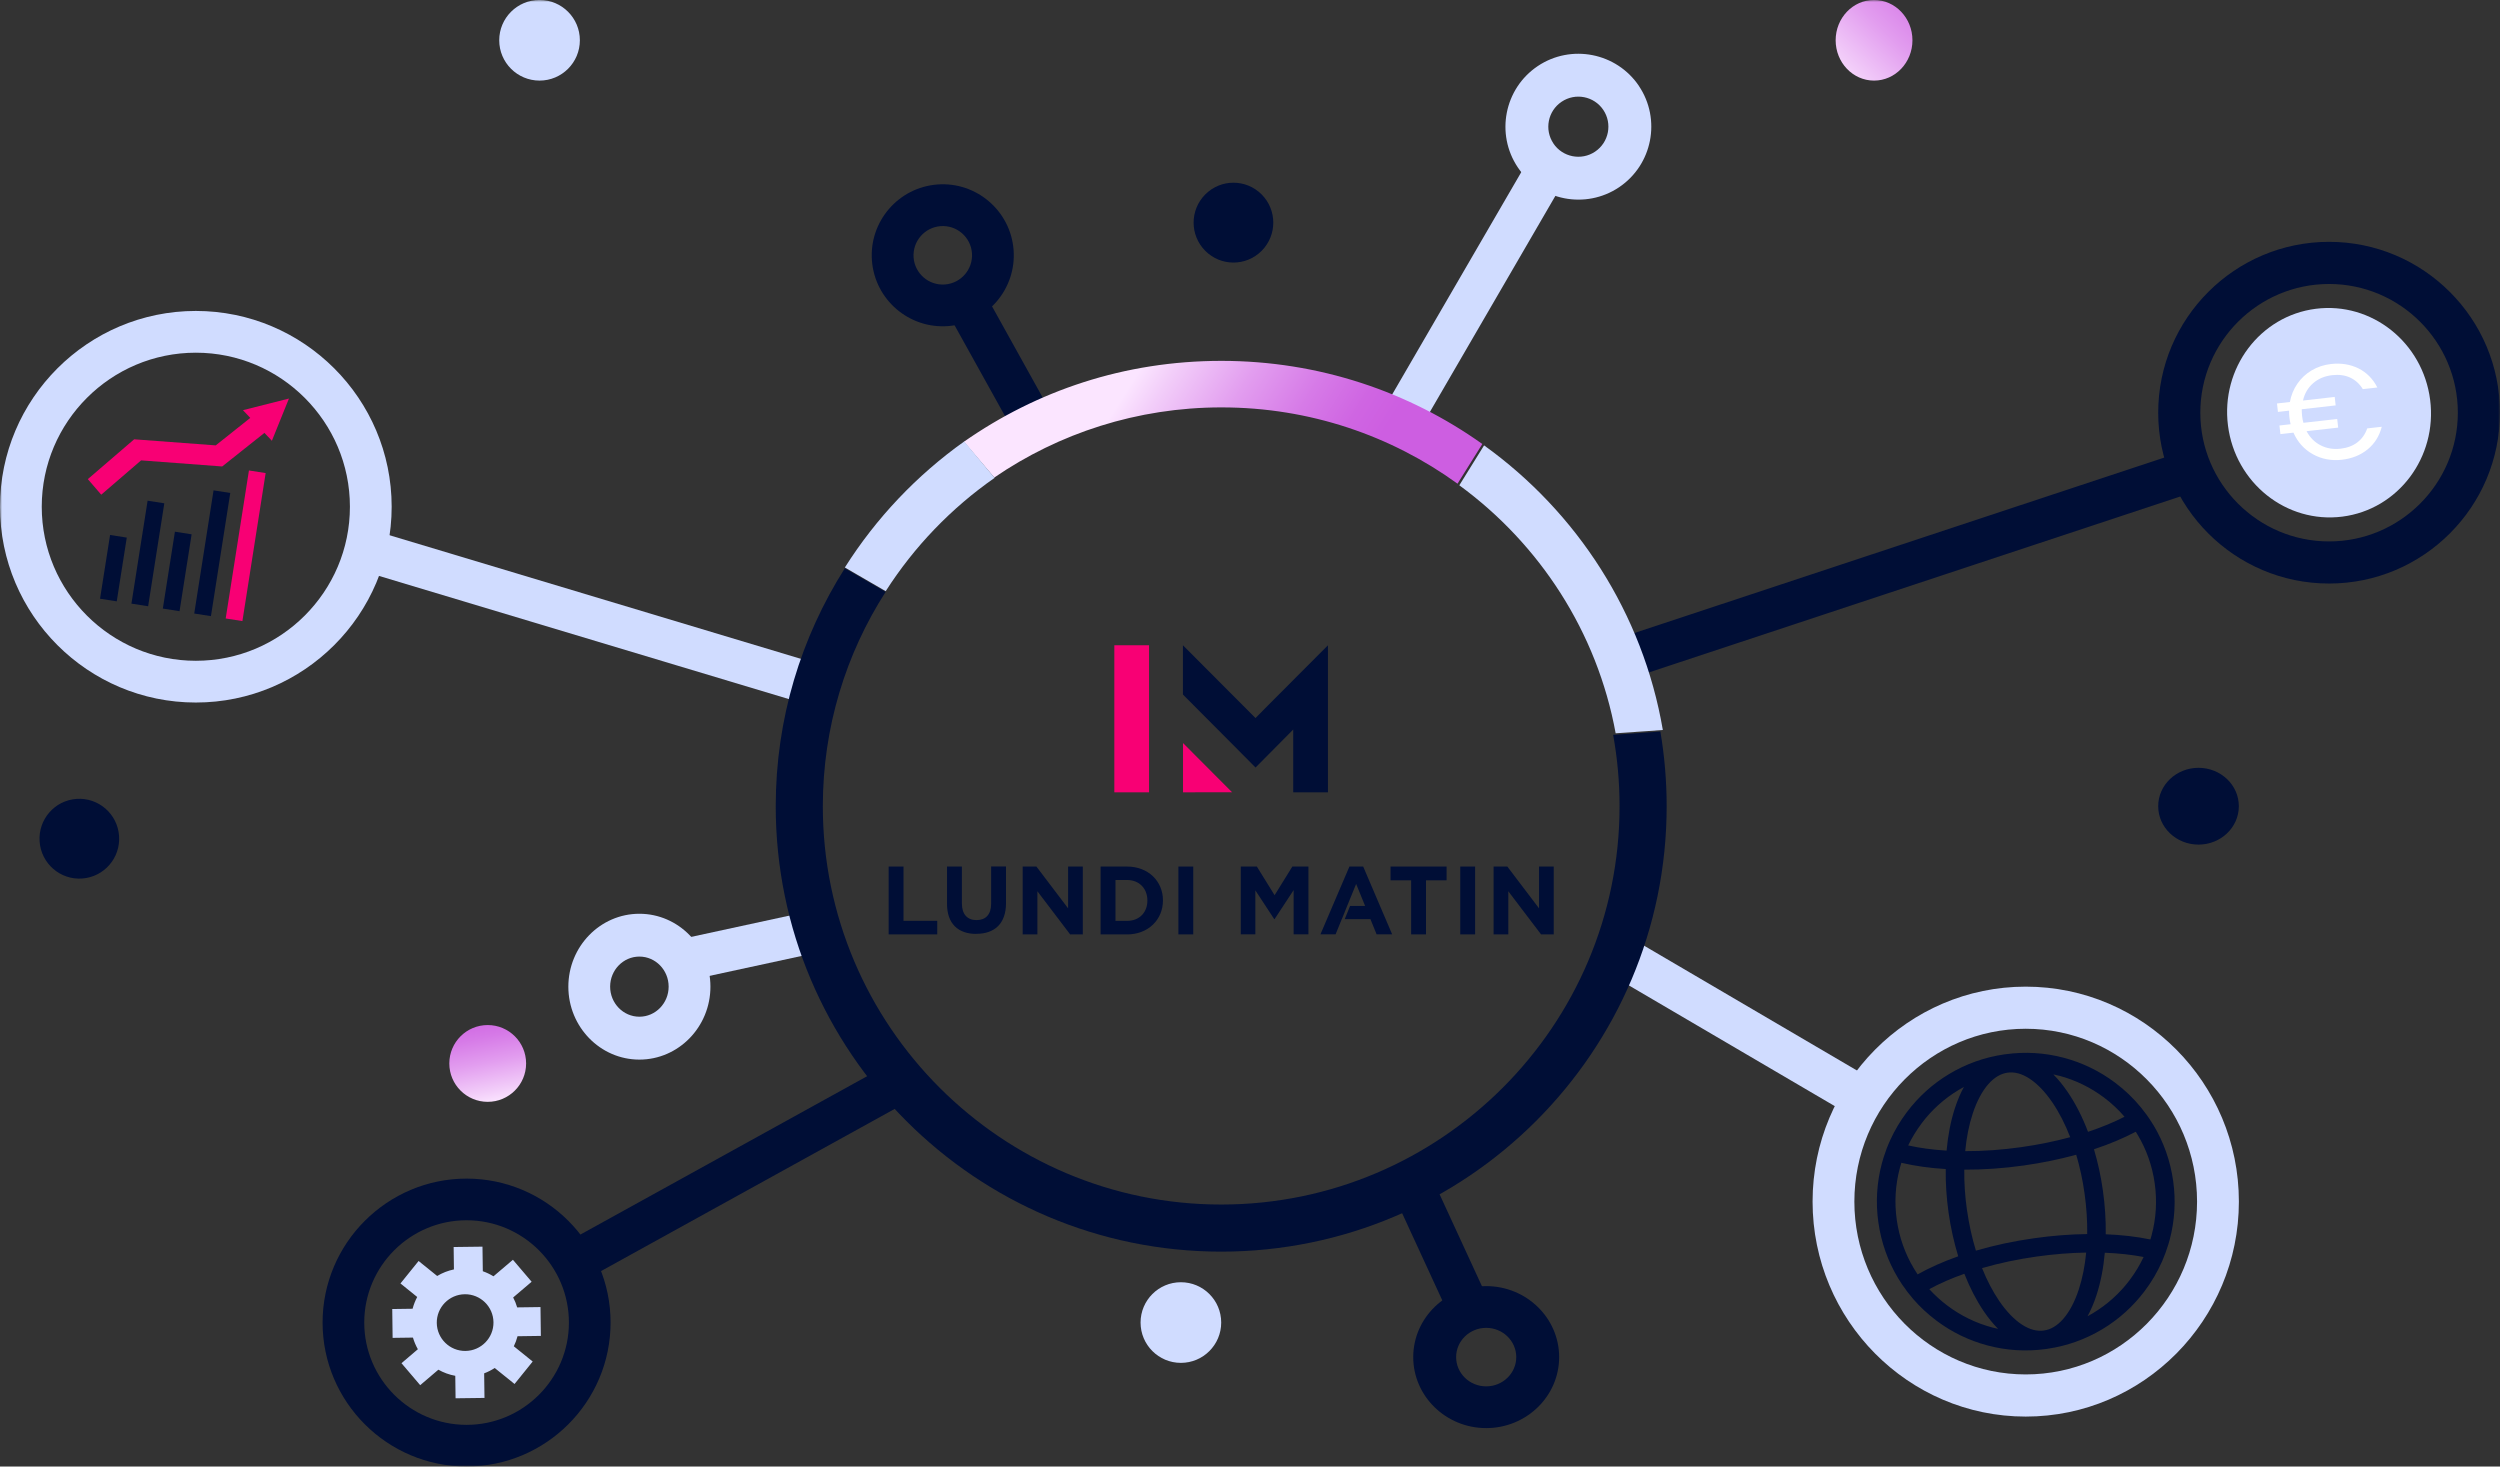<?xml version="1.0" encoding="UTF-8"?>
<svg xmlns="http://www.w3.org/2000/svg" xmlns:xlink="http://www.w3.org/1999/xlink" fill="none" height="359" viewBox="0 0 612 359" width="612">
  <rect x="0" y="0" width="612" height="359" fill="#333333" stroke="none"/>
  <linearGradient id="a">
    <stop offset=".21" stop-color="#cd5ee1"></stop>
    <stop offset=".32" stop-color="#cf65e2"></stop>
    <stop offset=".48" stop-color="#d67ae7"></stop>
    <stop offset=".68" stop-color="#e29def"></stop>
    <stop offset=".9" stop-color="#f2cdf9"></stop>
    <stop offset="1" stop-color="#fbe5ff"></stop>
  </linearGradient>
  <linearGradient id="b" gradientUnits="userSpaceOnUse" x1="493" x2="454.941" xlink:href="#a" y1="-13.5" y2="25.76"></linearGradient>
  <linearGradient id="c" gradientUnits="userSpaceOnUse" x1="119" x2="124.886" xlink:href="#a" y1="238.5" y2="269.256"></linearGradient>
  <linearGradient id="d" gradientUnits="userSpaceOnUse" x1="355.5" x2="292.494" xlink:href="#a" y1="108.5" y2="68.886"></linearGradient>
  <clipPath id="e">
    <path d="m0 0h612v359h-612z"></path>
  </clipPath>
  <mask id="f" height="359" maskUnits="userSpaceOnUse" width="612" x="0" y="0">
    <path d="m612 0h-612v359h612z" fill="#fff"></path>
  </mask>
  <g clip-path="url(#e)">
    <g mask="url(#f)">
      <path d="m495.899 346.78c-28.77 0-52.18-23.61-52.18-52.63s23.4-52.62 52.18-52.62 52.18 23.6 52.18 52.62-23.41 52.63-52.18 52.63zm0-94.94c-23.13 0-41.95 18.98-41.95 42.31s18.82 42.31 41.95 42.31 41.94-18.98 41.94-42.31-18.82-42.31-41.94-42.31z" fill="#d0dcff"></path>
      <path d="m570.158 142.85c-23.07 0-41.83-18.76-41.83-41.83 0-23.07 18.77-41.82 41.83-41.82s41.83 18.76 41.83 41.82c0 23.06-18.76 41.83-41.83 41.83zm0-73.33c-17.38 0-31.52 14.14-31.52 31.51 0 17.37 14.14 31.51 31.52 31.51s31.52-14.14 31.52-31.51c0-17.37-14.14-31.51-31.52-31.51z" fill="#000e36"></path>
      <path d="m47.94 171.98c-26.44 0-47.94-21.5-47.94-47.93 0-26.43 21.51-47.93 47.94-47.93s47.94 21.5 47.94 47.93c0 26.43-21.51 47.93-47.94 47.93zm0-85.64c-20.8 0-37.72 16.92-37.72 37.71s16.92 37.71 37.72 37.71 37.72-16.92 37.72-37.71-16.92-37.71-37.72-37.71z" fill="#d0dcff"></path>
      <path d="m114.219 359.001c-19.44 0-35.25-15.82-35.25-35.24s15.82-35.24 35.25-35.24c19.43 0 35.25 15.82 35.25 35.24s-15.82 35.24-35.25 35.24zm0-60.28c-13.82 0-25.05 11.24-25.05 25.04s11.24 25.04 25.05 25.04 25.05-11.24 25.05-25.04-11.24-25.04-25.05-25.04z" fill="#000e36"></path>
      <path d="m156.523 259.39c-9.59 0-17.39-8.01-17.39-17.85s7.8-17.85 17.39-17.85 17.39 8.01 17.39 17.85-7.8 17.85-17.39 17.85zm0-25.22c-3.95 0-7.16 3.3-7.16 7.36s3.21 7.36 7.16 7.36 7.16-3.3 7.16-7.36-3.21-7.36-7.16-7.36z" fill="#d0dcff"></path>
      <path d="m20.118 215.061c5.37-.38 9.42-5.06 9.03-10.44-.38-5.38-5.05-9.43-10.42-9.05s-9.42 5.06-9.03 10.44c.38 5.38 5.05 9.44 10.42 9.05z" fill="#000e36"></path>
      <path d="m289.081 333.631c5.45 0 9.87-4.42 9.87-9.87s-4.42-9.87-9.87-9.87-9.87 4.42-9.87 9.87 4.42 9.87 9.87 9.87z" fill="#d0dcff"></path>
      <path d="m538.198 206.76c5.45 0 9.87-4.21 9.87-9.4s-4.42-9.4-9.87-9.4-9.87 4.21-9.87 9.4 4.42 9.4 9.87 9.4z" fill="#000e36"></path>
      <path d="m458.767 19.73c5.19 0 9.4-4.42 9.4-9.87 0-5.45-4.21-9.87-9.4-9.87s-9.4 4.42-9.4 9.87c0 5.45 4.21 9.87 9.4 9.87z" fill="url(#b)"></path>
      <path d="m132.081 19.73c5.45 0 9.87-4.42 9.87-9.87 0-5.45-4.42-9.87-9.87-9.87s-9.87 4.42-9.87 9.87c0 5.45 4.42 9.87 9.87 9.87z" fill="#d0dcff"></path>
      <path d="m308.843 61.411c3.81-3.82 3.81-10 0-13.82s-9.98-3.82-13.79 0-3.81 10 0 13.82 9.98 3.82 13.79 0z" fill="#000e36"></path>
      <path d="m119.392 269.731c5.19 0 9.4-4.21 9.4-9.4s-4.21-9.4-9.4-9.4-9.4 4.21-9.4 9.4 4.21 9.4 9.4 9.4z" fill="url(#c)"></path>
      <path d="m363.821 349.6c-9.85 0-17.86-7.8-17.86-17.38s8.01-17.38 17.86-17.38 17.86 7.8 17.86 17.38-8.01 17.38-17.86 17.38zm0-24.54c-4.06 0-7.36 3.21-7.36 7.16s3.3 7.16 7.36 7.16 7.36-3.21 7.36-7.16-3.3-7.16-7.36-7.16z" fill="#000e36"></path>
      <path d="m398.524 229.19-5.18 8.87 60.14 35.26 5.18-8.87z" fill="#d0dcff"></path>
      <path d="m531.927 111.311-138.81 45.96 3.22 9.76 138.81-45.96z" fill="#000e36"></path>
      <path d="m90.888 129.681-2.95 9.85 110.48 33.2 2.95-9.85z" fill="#d0dcff"></path>
      <path d="m198.837 222.931-33.11 7.17 2.17 10.05 33.11-7.17z" fill="#d0dcff"></path>
      <g fill="#000e36">
        <path d="m218.07 260.25-79.89 44.12 4.95 9 79.89-44.12-4.96-9z"></path>
        <path d="m350.281 287.74-9.32 4.31 13.66 29.64 9.32-4.31z"></path>
        <path d="m229.478 45.16c9.56-.72 17.93 6.47 18.65 16.03s-6.47 17.92-16.03 18.64-17.93-6.47-18.65-16.03 6.47-17.92 16.03-18.64zm1.85 24.48c3.94-.3 6.9-3.74 6.61-7.68-.3-3.94-3.74-6.9-7.68-6.6s-6.9 3.74-6.61 7.68c.3 3.94 3.74 6.9 7.68 6.6z"></path>
        <path d="m241.126 71.891-8.97 5 15.85 28.53 8.97-5z"></path>
      </g>
      <path d="m401.21 21.05c5.49 8.18 3.31 19.29-4.86 24.79-8.18 5.49-19.3 3.31-24.79-4.86-5.49-8.18-3.31-19.29 4.86-24.79 8.18-5.49 19.3-3.31 24.8 4.86zm-20.94 14.07c2.26 3.37 6.85 4.27 10.21 2 3.37-2.26 4.27-6.84 2.01-10.21s-6.84-4.27-10.21-2c-3.37 2.26-4.27 6.84-2 10.21z" fill="#d0dcff"></path>
      <path d="m382.617 44.751-34.6 59.57-8.65-5.28 34.59-59.57 8.65 5.28z" fill="#d0dcff"></path>
      <path d="m395.512 179.51 11.55-.81c-4.88-28.56-21.04-53.35-43.76-69.67l-6.06 9.77c19.67 14.39 33.74 35.92 38.27 60.71z" fill="#d0dcff"></path>
      <path d="m299.031 99.73c21.6 0 41.58 6.95 57.77 18.68l6.07-9.72c-17.97-12.8-40.03-20.35-63.85-20.35s-45.24 7.34-63.06 19.8l7.44 8.76c15.79-10.82 34.97-17.17 55.62-17.17z" fill="url(#d)"></path>
      <path d="m243.48 116.98-7.44-8.91c-11.63 8.27-21.57 18.76-29.22 30.85l10 5.8c6.98-10.92 16.06-20.35 26.66-27.74z" fill="#d0dcff"></path>
      <path d="m406.458 179.07-11.56.82c1.03 5.67 1.57 11.51 1.57 17.47 0 53.76-43.75 97.51-97.52 97.51s-97.52-43.75-97.52-97.51c0-19.3 5.65-37.32 15.38-52.47l-9.99-5.78c-10.7 16.86-16.92 36.84-16.92 58.25 0 60.12 48.92 109.04 109.05 109.04s109.05-48.91 109.05-109.04c0-6.23-.53-12.34-1.54-18.29z" fill="#000e36"></path>
      <path d="m527.156 275.43c-.14-.23-.28-.46-.42-.68-.81-1.29-1.7-2.52-2.66-3.69-1.83-2.23-3.93-4.24-6.27-6-3.78-2.84-8.01-4.9-12.56-6.11-4.65-1.24-9.45-1.53-14.25-.88-.06 0-.13.02-.19.02s-.13.02-.19.03c-4.8.7-9.32 2.31-13.45 4.79-4.04 2.42-7.53 5.57-10.37 9.35-1.62 2.15-2.98 4.44-4.08 6.86-.63 1.38-1.17 2.8-1.62 4.25-.15.48-.29.96-.42 1.45-1.25 4.71-1.54 9.57-.85 14.43.69 4.87 2.31 9.46 4.82 13.64.31.51.63 1.02.96 1.51.85 1.27 1.77 2.47 2.76 3.62 1.67 1.93 3.56 3.68 5.63 5.24 3.78 2.85 8 4.9 12.56 6.11 4.65 1.24 9.45 1.53 14.25.88.06 0 .13-.02.19-.03s.13-.02.19-.03c4.8-.7 9.32-2.31 13.45-4.79 4.04-2.42 7.53-5.57 10.38-9.35 1.7-2.26 3.12-4.68 4.25-7.23.61-1.39 1.13-2.81 1.57-4.27.1-.35.2-.7.3-1.05 1.25-4.71 1.54-9.57.85-14.44s-2.31-9.46-4.82-13.64h-.01zm-.74 27.99c-3.34-.69-7.02-1.12-10.93-1.27.05-3.45-.18-7.04-.69-10.67s-1.24-6.92-2.19-10.14c3.75-1.24 7.19-2.69 10.23-4.29.15.23.29.46.43.7 2.2 3.66 3.61 7.68 4.21 11.94s.35 8.52-.75 12.64c-.1.36-.2.73-.31 1.09zm-44.91-7.23c-.47-3.37-.69-6.68-.65-9.86 4.66.02 9.58-.31 14.59-1.02 4.45-.63 8.77-1.52 12.81-2.63.89 2.99 1.58 6.16 2.04 9.45.48 3.4.7 6.76.65 9.97-4.18.05-8.56.39-12.99 1.02-4.99.7-9.8 1.73-14.25 3.04-.96-3.13-1.7-6.49-2.19-9.97zm22.58-32.85c3.98 1.06 7.68 2.86 10.99 5.35 1.85 1.39 3.52 2.96 5.01 4.69-2.67 1.37-5.68 2.61-8.94 3.69-1.38-3.64-3.06-6.94-4.98-9.75-1.12-1.65-2.3-3.09-3.51-4.31.48.1.95.22 1.42.34h.01zm-7.33.66c1.93 1.24 3.89 3.27 5.66 5.87 1.67 2.45 3.14 5.33 4.37 8.51-3.78 1.03-7.81 1.85-11.98 2.44-4.72.67-9.35.99-13.72.98.31-3.32.92-6.42 1.83-9.18.98-2.99 2.3-5.48 3.82-7.21 1.43-1.63 3.02-2.58 4.71-2.82s3.48.23 5.31 1.41zm-26.34 10.99c2.49-3.31 5.55-6.06 9.08-8.18.42-.25.84-.49 1.27-.72-.83 1.51-1.56 3.22-2.18 5.12-1.04 3.15-1.72 6.69-2.06 10.46-3.37-.2-6.54-.63-9.4-1.27.91-1.89 2.01-3.7 3.29-5.4zm-1.88 35.56c-2.19-3.66-3.61-7.68-4.21-11.94s-.35-8.52.75-12.64c.12-.44.25-.89.38-1.32.06 0 .11.03.17.04 3.24.76 6.84 1.26 10.69 1.49-.05 3.44.18 7.02.69 10.64s1.33 7.34 2.37 10.72c-3.65 1.29-6.99 2.77-9.91 4.41 0 0-.02.01-.03.02-.31-.46-.61-.94-.9-1.42zm19.18 14.42c-3.98-1.06-7.68-2.86-10.99-5.35-1.62-1.22-3.1-2.57-4.44-4.04 2.55-1.39 5.44-2.65 8.59-3.76 1.34 3.41 2.94 6.51 4.75 9.18 1.12 1.65 2.3 3.09 3.51 4.31-.48-.1-.95-.22-1.42-.34zm7.33-.66c-1.93-1.24-3.89-3.27-5.66-5.87-1.58-2.33-2.99-5.03-4.18-8.01 4.18-1.21 8.69-2.17 13.38-2.83 4.15-.58 8.22-.91 12.11-.97-.31 3.27-.92 6.33-1.82 9.06-.98 2.99-2.3 5.48-3.82 7.2-1.43 1.63-3.02 2.58-4.71 2.82s-3.48-.23-5.31-1.41zm26.33-10.99c-2.49 3.31-5.55 6.06-9.08 8.18-.42.25-.84.49-1.27.72.83-1.51 1.56-3.22 2.18-5.12 1.03-3.15 1.72-6.67 2.05-10.43 3.39.13 6.58.48 9.5 1.04-.93 1.97-2.06 3.84-3.38 5.6z" fill="#000e36"></path>
      <path d="m594.899 97.881c-1.79-14.06-14.32-24.03-27.99-22.29-13.66 1.74-23.29 14.55-21.5 28.59 1.79 14.06 14.32 24.03 27.99 22.29s23.29-14.55 21.5-28.59z" fill="#d0dcff"></path>
      <path d="m577.096 108.281c1.11-.86 1.91-1.99 2.4-3.41l3.56-.4c-.59 2.29-1.75 4.14-3.48 5.55s-3.84 2.25-6.32 2.53-4.95-.16-7.09-1.37c-2.14-1.2-3.71-2.96-4.73-5.27l-3.19.36-.24-2.11 2.73-.31c-.13-.56-.23-1.13-.29-1.7s-.09-1.09-.08-1.62l-2.73.31-.23-2.071 3.16-.36c.3-1.66.92-3.16 1.84-4.49.93-1.34 2.09-2.43 3.5-3.26 1.41-.84 2.98-1.35 4.71-1.55 2.48-.28 4.72.08 6.73 1.07 2 1 3.55 2.56 4.63 4.68l-3.56.4c-.79-1.29-1.82-2.23-3.09-2.82s-2.74-.79-4.4-.6c-1.84.21-3.4.86-4.66 1.96-1.27 1.1-2.1 2.52-2.5 4.25l7.77-.88.23 2.07-8.3.941c0 .53.02 1.08.08 1.62.07.64.18 1.2.33 1.7l8.27-.93.24 2.11-7.74.87c.82 1.55 1.97 2.71 3.44 3.46 1.47.76 3.1 1.03 4.88.83 1.65-.19 3.03-.71 4.14-1.57h-.01z" fill="#fff"></path>
      <path d="m59.477 100.411 11.26-2.85-4.18 10.341z" fill="#f80074"></path>
      <path d="m24.78 121.1-3.28-3.81 11.34-9.75 19.97 1.49 11.6-9.23 3.13 3.94-13.15 10.45-19.85-1.49z" fill="#f80074"></path>
      <path d="m26.942 130.96-2.45 15.61 4.09.64 2.45-15.61z" fill="#000e36"></path>
      <path d="m36.132 122.57-3.96 25.2 4.09.64 3.96-25.2z" fill="#000e36"></path>
      <path d="m42.819 130.16-2.96 18.82 4.09.64 2.96-18.82z" fill="#000e36"></path>
      <path d="m52.277 120.04-4.73 30.15 4.09.64 4.73-30.15z" fill="#000e36"></path>
      <path d="m60.94 115.18-5.69 36.22 4.09.64 5.69-36.23-4.09-.64z" fill="#f80074"></path>
      <path d="m111.543 342.301 7.06-.09-.08-6.02c.91-.34 1.78-.78 2.58-1.31l4.86 3.92 4.44-5.5-4.62-3.73c.38-.78.69-1.6.91-2.46l5.71-.08-.09-7.06-5.71.08c-.25-.85-.57-1.66-.98-2.43l4.52-3.85-4.58-5.38-4.76 4.05c-.82-.5-1.69-.92-2.61-1.24l-.08-6.02-7.06.09.07 5.48c-1.47.31-2.86.86-4.1 1.61l-4.55-3.67-4.44 5.5 4.1 3.31c-.48.9-.86 1.87-1.13 2.88l-4.98.07.09 7.06 4.98-.07c.29 1.01.7 1.96 1.2 2.85l-4.01 3.42 4.58 5.38 4.45-3.79c1.27.72 2.66 1.23 4.14 1.5l.07 5.48zm-4.62-18.44c-.05-3.83 3.02-6.98 6.85-7.03s6.98 3.02 7.03 6.85-3.02 6.98-6.85 7.03-6.98-3.02-7.03-6.85z" fill="#d0dcff"></path>
    </g>
    <g fill="#000e36">
      <path d="m217.539 228.74v-16.61h3.64v13.29h8.26v3.32z"></path>
      <path d="m238.998 228.62c-4.45 0-7.17-2.49-7.17-7.38v-9.12h3.64v9.02c0 2.7 1.35 4.1 3.58 4.1s3.58-1.35 3.58-3.99v-9.14h3.64v8.99c0 5.03-2.82 7.5-7.27 7.5z"></path>
      <path d="m261.972 228.74-8.02-10.56v10.56h-3.6v-16.61h3.36l7.76 10.23v-10.23h3.6v16.61z"></path>
      <path d="m275.89 228.74h-6.46v-16.61h6.46c5.2 0 8.8 3.59 8.8 8.26v.05c0 4.68-3.6 8.31-8.8 8.31zm4.99-8.31c0-2.94-2.01-5.01-4.99-5.01h-2.82v10.01h2.82c2.98 0 4.99-2.01 4.99-4.96v-.05z"></path>
      <path d="m288.469 228.74v-16.61h3.64v16.61z"></path>
      <path d="m316.682 228.74v-10.85l-4.66 7.1h-.1l-4.61-7.03v10.77h-3.57v-16.61h3.93l4.35 7.03 4.35-7.03h3.93v16.61h-3.62.01z"></path>
      <path d="m328.462 225.01-1.51 3.72h-3.71l7.1-16.61h3.36l7.1 16.61h-3.81l-1.51-3.72h-6.3l1.31-3.23h3.69l-2.2-5.39-2.2 5.39-1.3 3.23z"></path>
      <path d="m349.086 215.5v13.24h-3.64v-13.24h-5.04v-3.37h13.72v3.37z"></path>
      <path d="m357.469 228.74v-16.61h3.64v16.61z"></path>
      <path d="m377.253 228.74-8.02-10.56v10.56h-3.6v-16.61h3.36l7.76 10.23v-10.23h3.6v16.61z"></path>
    </g>
    <path d="m281.289 193.96v-36h-8.5v36z" fill="#f80074"></path>
    <path d="m289.602 193.96v-12.06l12 12.04z" fill="#f80074"></path>
    <path d="m325.088 157.96-14.64 14.68-3.1 3.14-3.13-3.14-14.64-14.68v12.06l11.78 11.83 6 6.04 6-6.05 3.22-3.25v15.37h8.5v-36.01z" fill="#000e36"></path>
  </g>
</svg>
